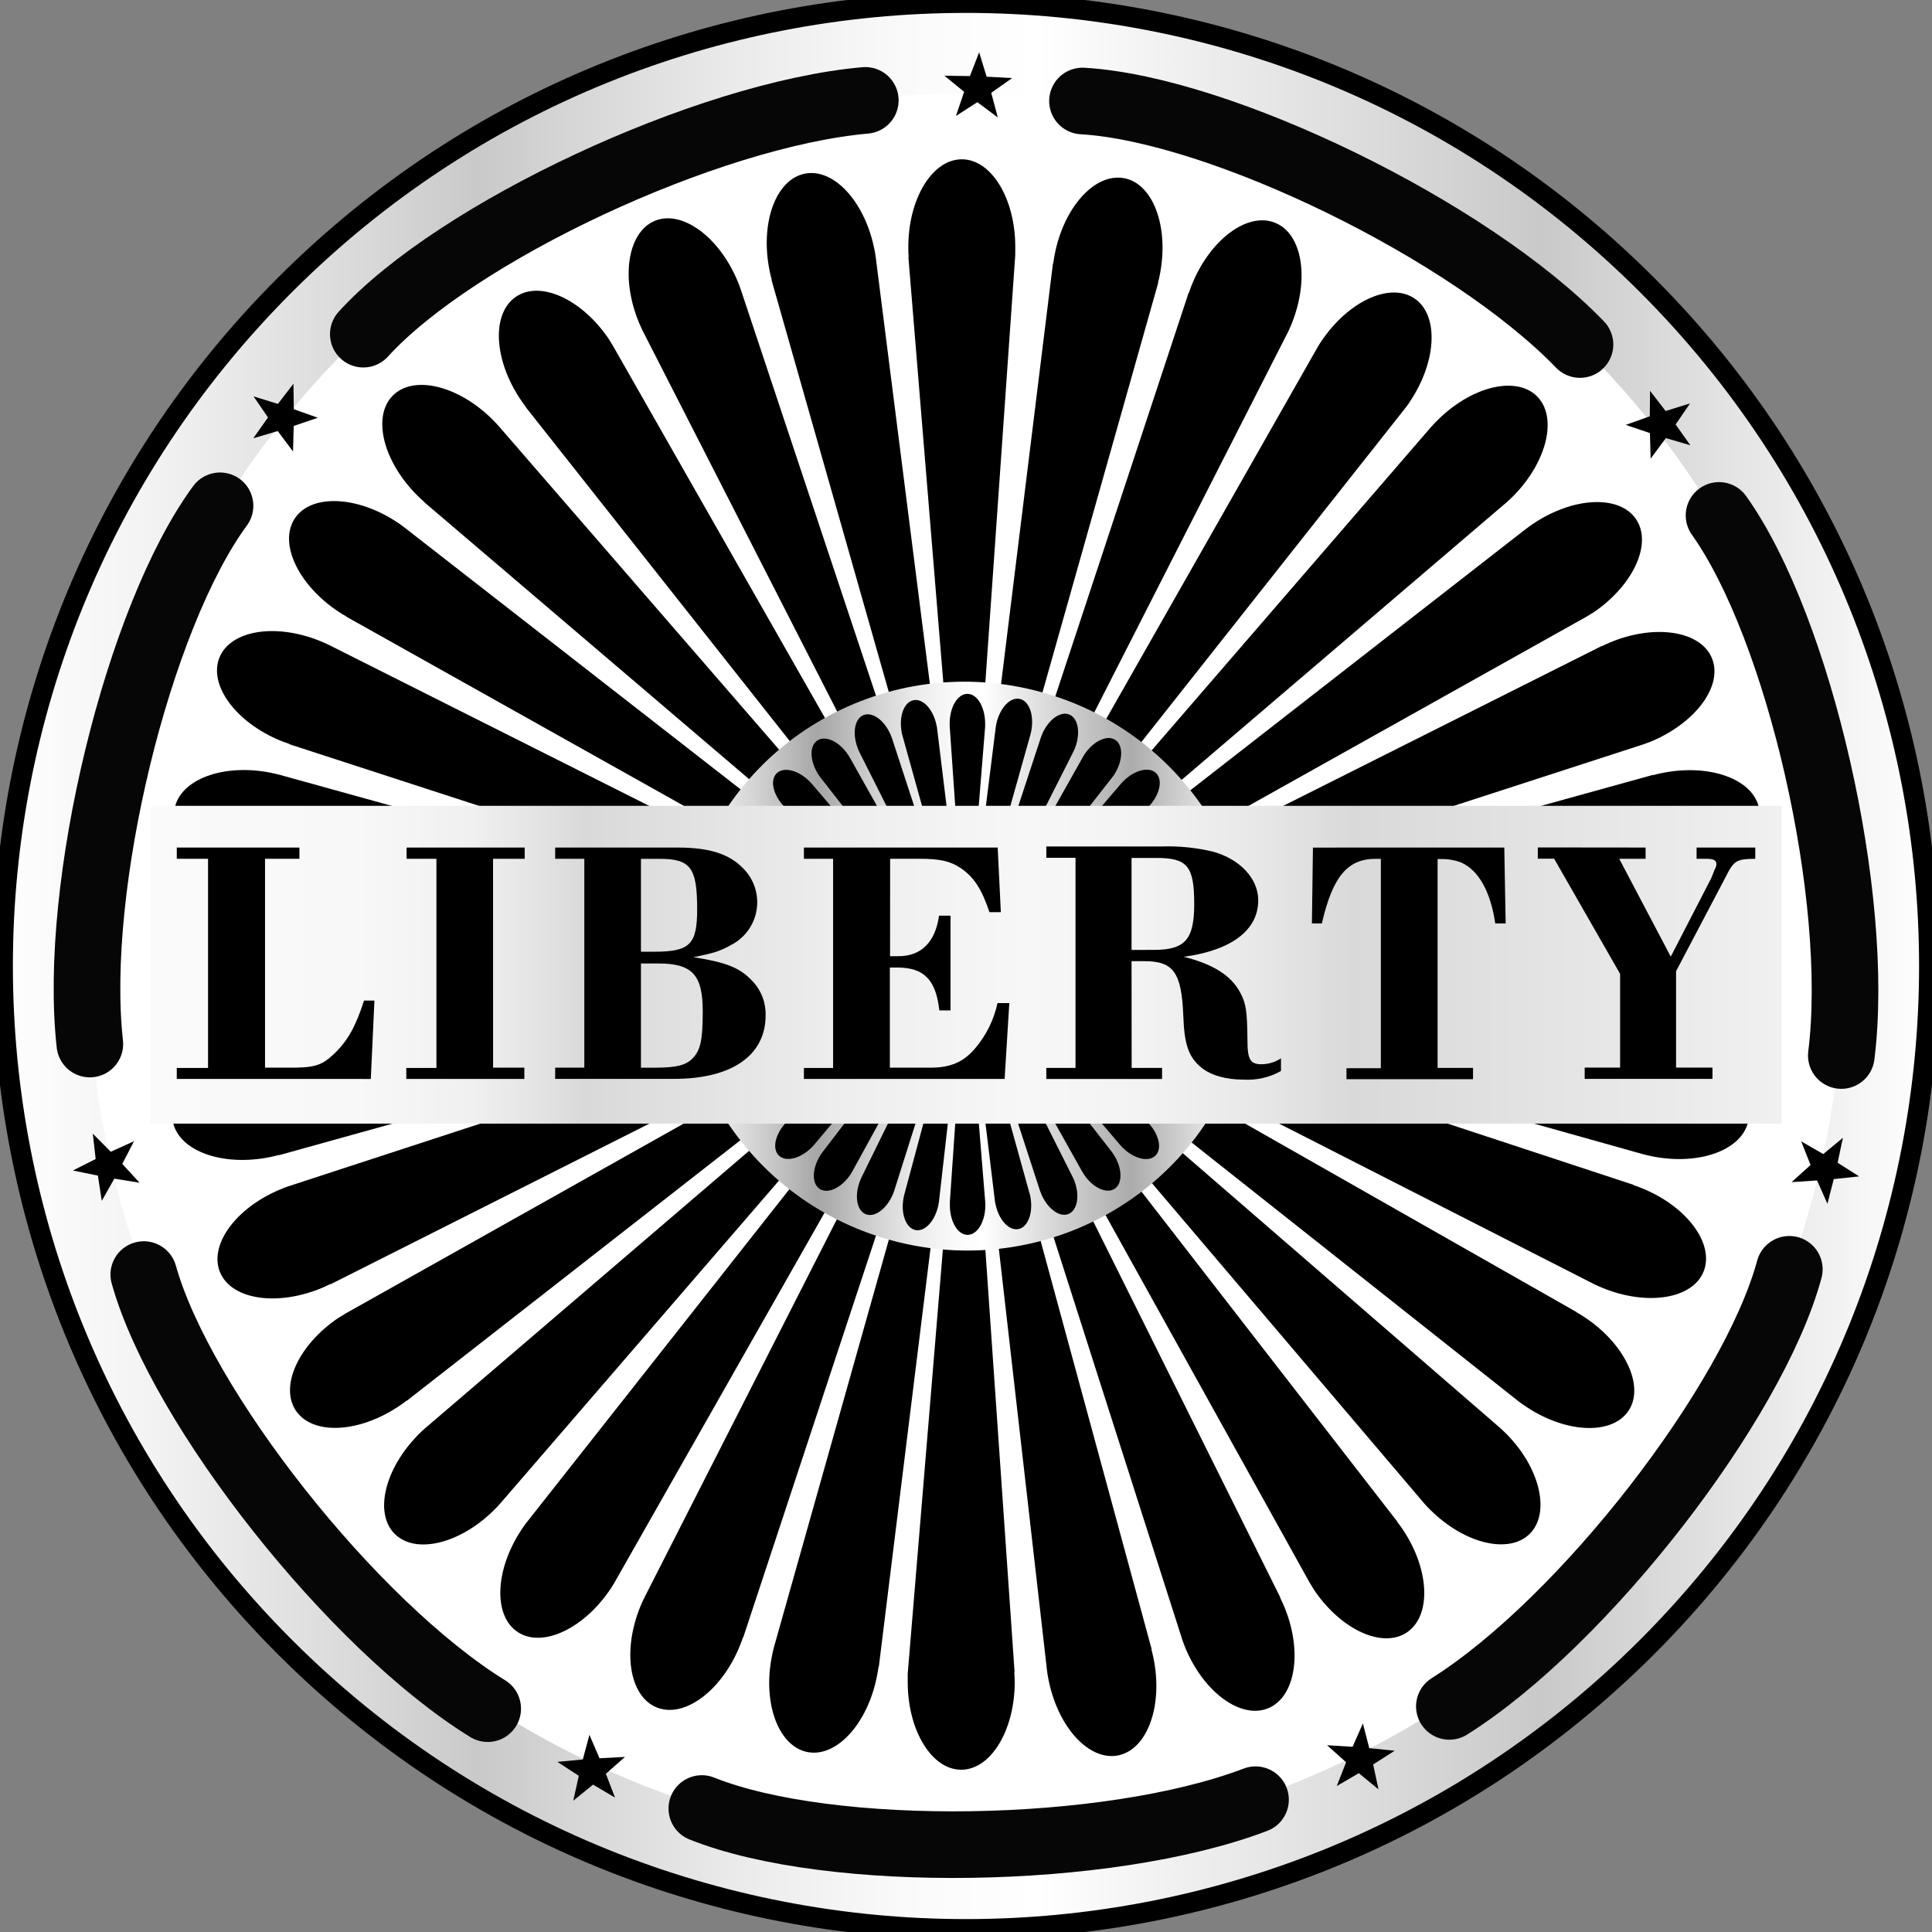 <svg fill="none" height="116" viewBox="0 0 116 116" width="116" xmlns="http://www.w3.org/2000/svg" xmlns:xlink="http://www.w3.org/1999/xlink"><rect x="0" y="0" width="116" height="116" fill="#808080" stroke="none"/><linearGradient id="a"><stop offset="0" stop-color="#fff"/><stop offset=".08" stop-color="#f3f3f3"/><stop offset=".21" stop-color="#d4d4d4"/><stop offset=".25" stop-color="#c9c9c9"/><stop offset=".28" stop-color="#d1d1d1"/><stop offset=".38" stop-color="#eaeaea"/><stop offset=".47" stop-color="#fafafa"/><stop offset=".54" stop-color="#fff"/><stop offset=".8" stop-color="#c9c9c9"/><stop offset="1" stop-color="#fff"/></linearGradient><linearGradient id="b" gradientUnits="userSpaceOnUse" x1="-.34" x2="115.757" xlink:href="#a" y1="57.639" y2="57.639"/><linearGradient id="c" gradientUnits="userSpaceOnUse" x1="-382354" x2="-341468" xlink:href="#a" y1="-386783" y2="-386783"/><linearGradient id="d" gradientUnits="userSpaceOnUse" x1="40.526" x2="74.767" y1="57.646" y2="57.646"><stop offset="0" stop-color="#fff"/><stop offset=".05" stop-color="#f3f3f3"/><stop offset=".14" stop-color="#d4d4d4"/><stop offset=".25" stop-color="#a6a6a6"/><stop offset=".27" stop-color="#adadad"/><stop offset=".35" stop-color="#d1d1d1"/><stop offset=".42" stop-color="#eaeaea"/><stop offset=".49" stop-color="#fafafa"/><stop offset=".54" stop-color="#fff"/><stop offset=".8" stop-color="#ababab"/><stop offset="1" stop-color="#fff"/></linearGradient><linearGradient id="e" gradientUnits="userSpaceOnUse" x1="8.676" x2="106.651" y1="57.566" y2="57.566"><stop offset="0" stop-color="#fafafa"/><stop offset=".13" stop-color="#f8f8f8"/><stop offset=".2" stop-color="#f0f0f0"/><stop offset=".24" stop-color="#e4e4e4"/><stop offset=".27" stop-color="#d9d9d9"/><stop offset=".43" stop-color="#eee"/><stop offset=".54" stop-color="#f7f7f7"/><stop offset=".61" stop-color="#f3f3f3"/><stop offset=".68" stop-color="#e8e8e8"/><stop offset=".74" stop-color="#d9d9d9"/><stop offset="1" stop-color="#f0f0f0"/></linearGradient><clipPath id="f"><path d="m0 0h116v116h-116z"/></clipPath><g clip-path="url(#f)"><path d="m98.891 98.892c22.584-22.584 22.584-59.2 0-81.784-22.584-22.584-59.2-22.584-81.784 0-22.584 22.584-22.584 59.2 0 81.784 22.584 22.584 59.2 22.584 81.784 0z" fill="url(#b)" stroke="#000" stroke-width="1.21"/><path d="m9.002 77.472c10.609 27.061 41.149 40.401 68.21 29.788 27.062-10.611 40.4-41.151 29.789-68.213-10.611-27.062-41.149-40.397-68.21-29.789-27.062 10.609-40.4 41.146-29.789 68.213z" fill="url(#c)"/><g fill="#000"><path d="m57.661 57.916-42.376-3.188c-.18 0-.363-.017-.563 0-2.91 0-5.245 1.466-5.217 3.239s2.406 3.2 5.316 3.183c.186 0 .369 0 .563-.02v.017z"/><path d="m57.666 57.978-42.252 5.119c-.188.026-.368.057-.54.093-2.85.583-4.86 2.462-4.485 4.196.374 1.733 2.986 2.668 5.833 2.085.183-.039.36-.082.535-.129v.017z"/><path d="m57.689 58.041-40.375 13.186c-.172.059-.341.124-.512.197-2.682 1.126-4.283 3.363-3.579 4.992s3.447 2.032 6.129.903c.169-.073.335-.149.498-.228v.017z"/><path d="m57.72 58.1-36.942 20.747c-.155.09-.31.186-.462.281-2.412 1.629-3.546 4.137-2.533 5.594 1.013 1.458 3.779 1.323 6.191-.309.152-.101.301-.208.445-.321v.017z"/><path d="m57.762 58.15-32.239 27.605c-.135.121-.281.248-.4.377-2.046 2.068-2.671 4.747-1.407 5.982s3.962.563 6.008-1.511c.13-.129.253-.265.371-.4z"/><path d="m57.813 58.19-26.195 33.222c-.11.143-.214.281-.318.447-1.601 2.429-1.688 5.175-.203 6.14 1.486.965 3.996-.225 5.597-2.654.101-.155.197-.309.281-.467z"/><path d="m57.872 58.221-19.202 37.741c-.079.163-.155.329-.225.501-1.097 2.693-.65 5.405.999 6.059s3.875-.999 4.972-3.692c.07-.172.135-.343.191-.515h.017z"/><path d="m57.934 58.24-11.47 40.676c-.045.174-.084.352-.121.535-.563 2.856.416 5.428 2.161 5.749 1.745.32 3.607-1.737 4.156-4.593.036-.183.065-.363.09-.543h.017z"/><path d="m60.9 100.398h.017l-2.915-42.15-3.501 42.243v.549c.017 2.91 1.469 5.245 3.242 5.217s3.197-2.406 3.183-5.316c-.006-.168-.014-.365-.025-.543z"/><path d="m69.257 99.555c-.039-.183-.079-.36-.127-.535h.017l-11.087-40.774 4.812 42.122c.025.178.056.358.093.538.585 2.85 2.462 4.859 4.198 4.485s2.676-2.985 2.094-5.836z"/><path d="m77.091 96.424c-.073-.169-.149-.335-.231-.498h.017l-18.755-37.707 12.866 40.24c.059.172.124.343.194.512 1.126 2.681 3.363 4.285 4.992 3.582 1.629-.704 2.046-3.447.917-6.129z"/><path d="m84.208 91.808c-.104-.152-.211-.301-.321-.442h.014l-25.722-33.177 20.441 36.812c.09.155.189.31.281.462 1.629 2.412 4.134 3.546 5.594 2.533 1.46-1.013 1.342-3.779-.287-6.188z"/><path d="m90.387 86.036c-.132-.132-.265-.256-.402-.374l-31.77-27.504 27.296 32.11c.118.135.245.267.377.397 2.068 2.046 4.744 2.67 5.98 1.407 1.235-1.264.588-3.993-1.48-6.036z"/><path d="m95.123 79.074c-.154-.101-.309-.195-.464-.281v-.014l-36.376-20.683 32.923 26.066c.146.11.295.214.45.315 2.426 1.604 5.175 1.688 6.137.205.962-1.483-.242-4.007-2.671-5.608z"/><path d="m98.607 71.353c-.169-.07-.341-.135-.512-.191v-.017l-39.792-13.107 37.426 19.073c.163.079.332.152.501.222 2.696 1.097 5.409.65 6.061-.999.653-1.649-.99-3.883-3.683-4.981z"/><path d="m100.383 63.104c-.181-.037-.361-.065-.541-.087v-.017l-41.526-5.023 40.375 11.335c.174.045.355.084.535.121 2.856.563 5.431-.416 5.749-2.161.318-1.745-1.736-3.619-4.592-4.168z"/><path d="m101.165 54.75c-.183 0-.366 0-.546.02v-.017l-42.28 3.16 42.378 3.259v-.014c.188.011.371.017.549.017 2.907-.017 5.243-1.469 5.217-3.244-.025-1.776-2.409-3.197-5.318-3.18z"/><path d="m105.611 48.499c-.374-1.733-2.986-2.668-5.836-2.082-.188.036-.365.078-.532.127v-.017l-40.907 11.323 42.252-5.065c.177-.022.357-.053.54-.09 2.848-.583 4.854-2.462 4.483-4.196z"/><path d="m102.774 39.489c-.703-1.629-3.447-2.034-6.128-.906-.172.073-.335.149-.498.228v-.014l-37.834 18.991 40.372-13.102c.169-.059.341-.124.512-.194 2.676-1.143 4.28-3.374 3.576-5.003z"/><path d="m98.219 31.156c-1.007-1.46-3.779-1.323-6.191.307-.155.104-.301.214-.445.321l-33.3 25.936 36.942-20.677c.155-.093.309-.189.464-.281 2.4-1.641 3.537-4.145 2.53-5.605z"/><path d="m92.264 23.775c-1.272-1.233-3.962-.563-6.008 1.511-.129.129-.256.265-.374.4l-27.642 31.992 32.237-27.535c.135-.121.267-.245.4-.377 2.034-2.077 2.659-4.756 1.387-5.991z"/><path d="m84.894 17.898c-1.489-.965-3.996.222-5.6 2.651-.101.155-.197.312-.281.467l-20.826 36.624 26.198-33.148c.11-.143.214-.281.315-.448 1.593-2.437 1.683-5.183.194-6.146z"/><path d="m76.548 13.372c-1.649-.656-3.878.999-4.975 3.692-.07.172-.132.343-.189.515h-.017l-13.226 40.037 19.191-37.679c.079-.16.155-.329.222-.501 1.086-2.699.642-5.411-1.007-6.064z"/><path d="m67.479 10.697c-1.745-.318-3.605 1.739-4.156 4.592-.034.183-.065.363-.087.543h-.017l-5.152 41.756 11.473-40.605h-.014c.048-.174.087-.352.121-.535.546-2.859-.422-5.439-2.167-5.752z"/><path d="m60.959 14.782c-.017-2.907-1.466-5.245-3.239-5.217s-3.2 2.406-3.183 5.316c0 .186 0 .369.02.549h-.017l3.461 42.15 2.955-42.249c0-.18.006-.363.003-.549z"/><path d="m57.928 57.581-5.346-42.122c-.022-.188-.053-.368-.093-.54-.582-2.851-2.462-4.86-4.196-4.486-1.733.374-2.668 2.986-2.082 5.836.036.188.078.365.127.532h-.017z"/><path d="m57.866 57.604-13.395-40.24c-.059-.172-.124-.343-.197-.512-1.125-2.682-3.377-4.283-4.989-3.579s-2.034 3.447-.906 6.129c.073.172.149.335.228.498z"/><path d="m57.81 57.639-20.972-36.815c-.093-.158-.189-.312-.281-.464-1.629-2.409-4.134-3.546-5.594-2.533-1.46 1.013-1.323 3.779.31 6.191.101.152.211.301.321.445h-.014z"/><path d="m57.757 57.678-27.827-32.11c-.121-.132-.245-.265-.377-.397-2.068-2.046-4.747-2.671-5.982-1.407s-.563 3.965 1.511 6.011c.132.13.265.253.4.371v.014z"/><path d="m57.72 57.721-33.444-26.057c-.143-.11-.281-.217-.447-.318-2.429-1.601-5.175-1.688-6.14-.203-.965 1.486.225 3.996 2.654 5.597.155.101.309.197.467.281v.014z"/><path d="m57.686 57.787-37.955-19.073c-.16-.076-.329-.152-.501-.222-2.693-1.097-5.406-.65-6.058.999-.653 1.649.985 3.878 3.678 4.984.172.068.343.129.515.189v.017z"/><path d="m57.669 57.849-40.901-11.335c-.174-.045-.352-.084-.535-.121-2.853-.563-5.428.416-5.749 2.161-.321 1.745 1.736 3.605 4.592 4.156.183.037.363.065.543.087v.017z"/></g><path d="m74.604 62.551c2.488-9.089-2.935-18.491-12.1-21.001-9.165-2.51-18.626 2.814-21.105 11.914s2.935 18.491 12.1 21.001 18.626-2.825 21.105-11.914z" fill="url(#d)"/><path d="m72.353 56.83c-.062 0-.121 0-.183 0l-14.07 1.072 14.03 1.083h.18c.968 0 1.756-.473 1.767-1.069.011-.597-.754-1.081-1.725-1.086z" fill="#000"/><path d="m72.313 59.689-.18-.031-14.022-1.722 13.575 3.827c.057.018.116.033.174.045.948.194 1.815-.118 1.939-.701.124-.583-.54-1.232-1.486-1.418z" fill="#000"/><path d="m71.672 62.439-.172-.065-13.394-4.429 12.559 6.405.166.076c.889.38 1.801.242 2.034-.304.234-.546-.304-1.303-1.193-1.683z" fill="#000"/><path d="m70.504 65.037c-.049-.035-.1-.068-.152-.099l-12.26-6.967 11.05 8.743c.048.039.096.073.146.11.799.546 1.719.594 2.054.104.335-.49-.037-1.345-.839-1.891z" fill="#000"/><path d="m68.908 67.383-.132-.127-10.693-9.286 9.171 10.775c.039.045.082.087.124.132.678.695 1.573.923 1.995.509.422-.414.214-1.308-.464-2.003z" fill="#000"/><path d="m66.857 69.306c-.034-.051-.068-.101-.104-.149l-8.69-11.155 6.905 12.328.096.158c.532.816 1.365 1.213 1.86.889s.464-1.255-.068-2.071z" fill="#000"/><path d="m64.488 70.853c-.022-.056-.048-.113-.076-.169l-6.368-12.682 4.393 13.473c.02.059.039.115.065.174.363.903 1.103 1.46 1.649 1.241s.701-1.131.338-2.037z" fill="#000"/><path d="m61.865 71.858c0-.062-.025-.121-.042-.18l-3.799-13.676 1.708 14.07c0 .059.017.121.031.183.18.957.799 1.649 1.379 1.542.58-.107.906-.982.723-1.939z" fill="#000"/><path d="m59.158 72.207-1.157-14.191-.971 14.157v.186c0 .977.467 1.776 1.055 1.784.588.008 1.069-.774 1.075-1.753.003-.062.003-.121-.003-.183z" fill="#000"/><path d="m57.982 58.002-3.681 13.698-.042.18c-.194.957.115 1.835.692 1.97.577.135 1.199-.549 1.393-1.506 0-.062.022-.121.031-.183z" fill="#000"/><path d="m57.962 58.002-6.224 12.663c-.028.056-.053.113-.076.169-.374.9-.242 1.821.298 2.06.54.239 1.283-.304 1.657-1.204.025-.056.045-.115.065-.172z" fill="#000"/><path d="m57.942 58.002-8.535 11.143c-.037.048-.07.098-.107.149-.54.81-.585 1.739-.101 2.079s1.314-.042 1.857-.844l.096-.155z" fill="#000"/><path d="m57.925 57.98-10.541 9.238c-.045.039-.09.084-.135.127-.684.687-.909 1.59-.501 2.018.408.428 1.3.217 1.987-.47.042-.042.084-.087.124-.132z" fill="#000"/><path d="m57.911 57.961-12.078 6.948c-.053.029-.105.061-.155.096-.808.537-1.199 1.382-.881 1.88.318.498 1.233.47 2.037-.068l.149-.107z" fill="#000"/><path d="m57.9 57.941-13.206 4.404-.169.065c-.895.369-1.444 1.126-1.227 1.671s1.126.704 2.012.335c.057-.022.112-.048.166-.076z" fill="#000"/><path d="m57.895 57.922-13.789 1.688c-.059 0-.118.017-.18.028-.945.186-1.629.81-1.522 1.407.107.597.96.909 1.908.726l.177-.042z" fill="#000"/><path d="m57.889 57.904-14.03-1.064c-.059 0-.121 0-.183 0-.965 0-1.753.473-1.764 1.069-.011.597.768 1.083 1.733 1.089h.18z" fill="#000"/><path d="m57.889 57.881-13.572-3.804c-.056 0-.115-.031-.177-.042-.946-.194-1.812.118-1.936.701-.124.582.543 1.213 1.488 1.407l.18.031z" fill="#000"/><path d="m57.897 57.86-12.559-6.382-.163-.076c-.892-.38-1.804-.242-2.034.304-.231.546.298 1.297 1.188 1.688.056.025.113.046.172.065z" fill="#000"/><path d="m57.908 57.841-11.05-8.723-.146-.107c-.799-.546-1.719-.594-2.054-.101-.335.492.042 1.331.844 1.877.053.037.101.068.155.099z" fill="#000"/><path d="m57.92 57.822-9.168-10.749c-.039-.048-.082-.093-.124-.135-.678-.695-1.573-.923-1.995-.507-.422.416-.214 1.314.464 2.006.042.045.087.087.132.127z" fill="#000"/><path d="m57.94 57.811-6.905-12.306c-.031-.053-.062-.107-.096-.158-.532-.816-1.365-1.213-1.86-.889-.495.324-.464 1.244.068 2.06.034.053.07.104.107.152z" fill="#000"/><path d="m57.959 57.798-4.395-13.448c-.02-.059-.042-.115-.065-.174-.363-.903-1.103-1.46-1.652-1.241s-.692 1.126-.329 2.037c.022.056.048.113.073.169z" fill="#000"/><path d="m57.979 57.794-1.711-14.03c0-.059-.017-.121-.031-.18-.183-.962-.799-1.652-1.379-1.545-.58.107-.9.974-.718 1.93 0 .062.025.121.039.18z" fill="#000"/><path d="m59.15 43.447c0-.979-.467-1.778-1.055-1.787-.588-.008-1.069.777-1.075 1.753v.183l.985 14.191 1.145-14.157c-.003-.062 0-.121 0-.183z" fill="#000"/><path d="m61.226 41.962c-.577-.124-1.199.549-1.407 1.505 0 .062-.022.121-.031.183l-1.77 14.149 3.852-13.698c.017-.058.031-.117.042-.177.197-.968-.113-1.843-.687-1.961z" fill="#000"/><path d="m64.215 42.907c-.54-.236-1.28.301-1.655 1.202-.022.056-.045.115-.065.172l-4.443 13.507 6.399-12.663c.028-.055.053-.111.076-.169.363-.892.228-1.812-.312-2.049z" fill="#000"/><path d="m66.981 44.435c-.484-.338-1.317.045-1.857.844l-.096.158-6.962 12.367 8.723-11.143c.037-.048.07-.096.107-.149.523-.805.568-1.736.084-2.077z" fill="#000"/><path d="m69.429 46.436c-.408-.428-1.297-.217-1.984.47-.045.045-.084.087-.127.135l-9.233 10.786 10.718-9.238c.045-.039.09-.082.135-.127.675-.695.9-1.598.49-2.026z" fill="#000"/><path d="m71.382 48.913c-.321-.501-1.232-.47-2.037.068l-.149.107-11.098 8.757 12.255-6.948.155-.099c.799-.543 1.196-1.385.875-1.885z" fill="#000"/><path d="m72.882 51.715c-.217-.563-1.126-.704-2.009-.335l-.166.076-12.601 6.405 13.383-4.404.172-.065c.892-.374 1.441-1.123 1.221-1.677z" fill="#000"/><path d="m73.76 54.763c-.107-.585-.96-.912-1.908-.726l-.177.039-13.575 3.807 13.957-1.688c.056 0 .118-.017.177-.028.962-.194 1.643-.819 1.525-1.404z" fill="#000"/><path d="m106.97 48.383h-97.937v19.081h97.937z" fill="url(#e)"/><path d="m10.614 64.781v-.658h1.877v-12.559h-1.877v-.675h7.364v.675h-2.065v12.539h1.314c1.604.02 2.065-.107 2.794-.793.844-.793 1.334-1.669 1.835-3.233h.625l-.217 4.705z" fill="#000"/><path d="m29.606 64.103h1.877v.678h-7.088v-.658h1.809v-12.559h-1.792v-.675h7.091v.675h-1.899z" fill="#000"/><path d="m38.484 57.848h1.041c2.043 0 2.668.687 2.668 2.867 0 1.725-.127 2.33-.605 2.828-.397.416-.979.563-2.291.563h-.813zm0-.706v-5.577h1.103c1.874 0 2.271.523 2.271 3.028 0 2.111-.436 2.55-2.58 2.55zm3.146.332c1.21-.25 1.584-.352 2.251-.729.406-.204.757-.502 1.026-.868.269-.366.447-.79.52-1.239.073-.448.04-.907-.099-1.34-.138-.433-.377-.826-.696-1.149-.844-.881-2.046-1.261-3.94-1.261h-7.359v.675h1.75v12.539h-1.75v.675h7.131c3.481 0 5.504-1.407 5.504-3.813.023-.754-.254-1.487-.771-2.037-.751-.81-1.548-1.143-3.568-1.455z" fill="#000"/><path d="m53.44 57.411h.439c1.407.022 2.274-.81 2.502-2.434h.689v5.69h-.67c-.208-1.84-.915-2.575-2.533-2.575h-.439v6.011h2.358c1.272.02 2.085-.335 2.794-1.196.649-.773 1.099-1.692 1.311-2.679h.709l-.281 4.553h-12.052v-.658h1.753v-12.559h-1.753v-.675h11.636l.189 3.88h-.684c-.459-1.373-.917-2.079-1.688-2.623-.644-.436-1.249-.583-2.502-.583h-1.773z" fill="#000"/><path d="m67.94 57.034v-5.521h1.511c1.846 0 2.251.501 2.251 2.76 0 2.133-.54 2.76-2.429 2.76zm0 .675h.754c1.764 0 2.251.667 2.353 3.292.062 1.708.312 2.459 1.081 3.095.583.478 1.497.726 2.533.726.785.047 1.566-.132 2.251-.518v-.76c-.347.229-.752.352-1.168.355-.667 0-.844-.281-.844-1.407-.02-1.832-.082-2.229-.436-2.896-.54-1.021-1.621-1.708-3.391-2.15 2.851-.38 4.474-1.593 4.474-3.391 0-1.297-1.083-2.468-2.727-2.924-.998-.237-2.022-.341-3.047-.309h-6.95v.681h1.753v12.615h-1.753v.667h6.95v-.667h-1.826z" fill="#000"/><path d="m90.32 50.889.082 4.556h-.625c-.281-1.919-1.002-3.191-2.043-3.658-.379-.143-.782-.214-1.187-.208h-.231v12.539h2.127v.678h-7.598v-.658h2.063v-12.573h-.312c-1.688 0-2.583 1.064-3.23 3.881h-.597l.062-4.556z" fill="#000"/><path d="m98.804 50.888v.675h-1.584l3.095 5.875 2.428-4.708.209-.521c.057-.096.093-.204.104-.315 0-.248-.166-.332-.647-.332h-.544v-.675h3.524v.675c-1.151.022-1.275.084-1.818 1.168l-2.938 5.583v5.788h2.186v.675h-7.673v-.675h2.127v-5.628l-3.962-6.917h-.979v-.675z" fill="#000"/><path d="m56.704 4.545 1.531.023.554-1.427.45 1.463 1.531.084-1.255.884.394 1.48-1.227-.917-1.286.827.492-1.449z" fill="#000"/><path d="m99.071 23.465.935 1.213 1.466-.456-.867 1.264.886 1.249-1.469-.431-.914 1.23-.045-1.531-1.452-.492 1.444-.515z" fill="#000"/><path d="m111.627 70.633-1.525.16-.38 1.483-.622-1.399-1.528.099 1.137-1.027-.563-1.421 1.326.765 1.179-.979-.318 1.5z" fill="#000"/><path d="m79.68 104.787 1.531.093.619-1.401.383 1.482 1.525.155-1.292.825.321 1.497-1.182-.974-1.323.771.56-1.427z" fill="#000"/><path d="m33.467 105.786 1.525-.144.397-1.48.608 1.407 1.528-.082-1.148 1.014.551 1.429-1.32-.779-1.188.965.332-1.494z" fill="#000"/><path d="m4.376 70.278 1.368-.689-.172-1.522 1.078 1.086 1.396-.633-.703 1.362 1.036 1.131-1.514-.245-.754 1.331-.234-1.514z" fill="#000"/><path d="m15.223 23.799 1.463.453.934-1.213.02 1.531 1.444.512-1.449.492-.042 1.534-.917-1.227-1.469.433.884-1.252z" fill="#000"/><path d="m42.139 108.586c7.685 3.078 24.332 2.864 33.244-.529" stroke="#070606" stroke-linecap="round" stroke-width="4"/><path d="m8.633 76.527c2.232 7.975 12.533 21.054 20.649 26.063" stroke="#070606" stroke-linecap="round" stroke-width="4"/><path d="m13.211 30.369c-4.908 6.669-8.87 22.849-7.817 32.316" stroke="#070606" stroke-linecap="round" stroke-width="4"/><path d="m21.814 20.063c5.569-6.126 20.64-13.197 30.14-14.036" stroke="#070606" stroke-linecap="round" stroke-width="4"/><path d="m64.994 6.064c8.265.481 23.241 7.758 29.87 14.621" stroke="#070606" stroke-linecap="round" stroke-width="4"/><path d="m103.213 30.947c4.809 6.753 8.532 22.965 7.342 32.428" stroke="#070606" stroke-linecap="round" stroke-width="4"/><path d="m107.434 76.211c-2.161 7.992-12.342 21.164-20.412 26.243" stroke="#070606" stroke-linecap="round" stroke-width="4"/></g></svg>